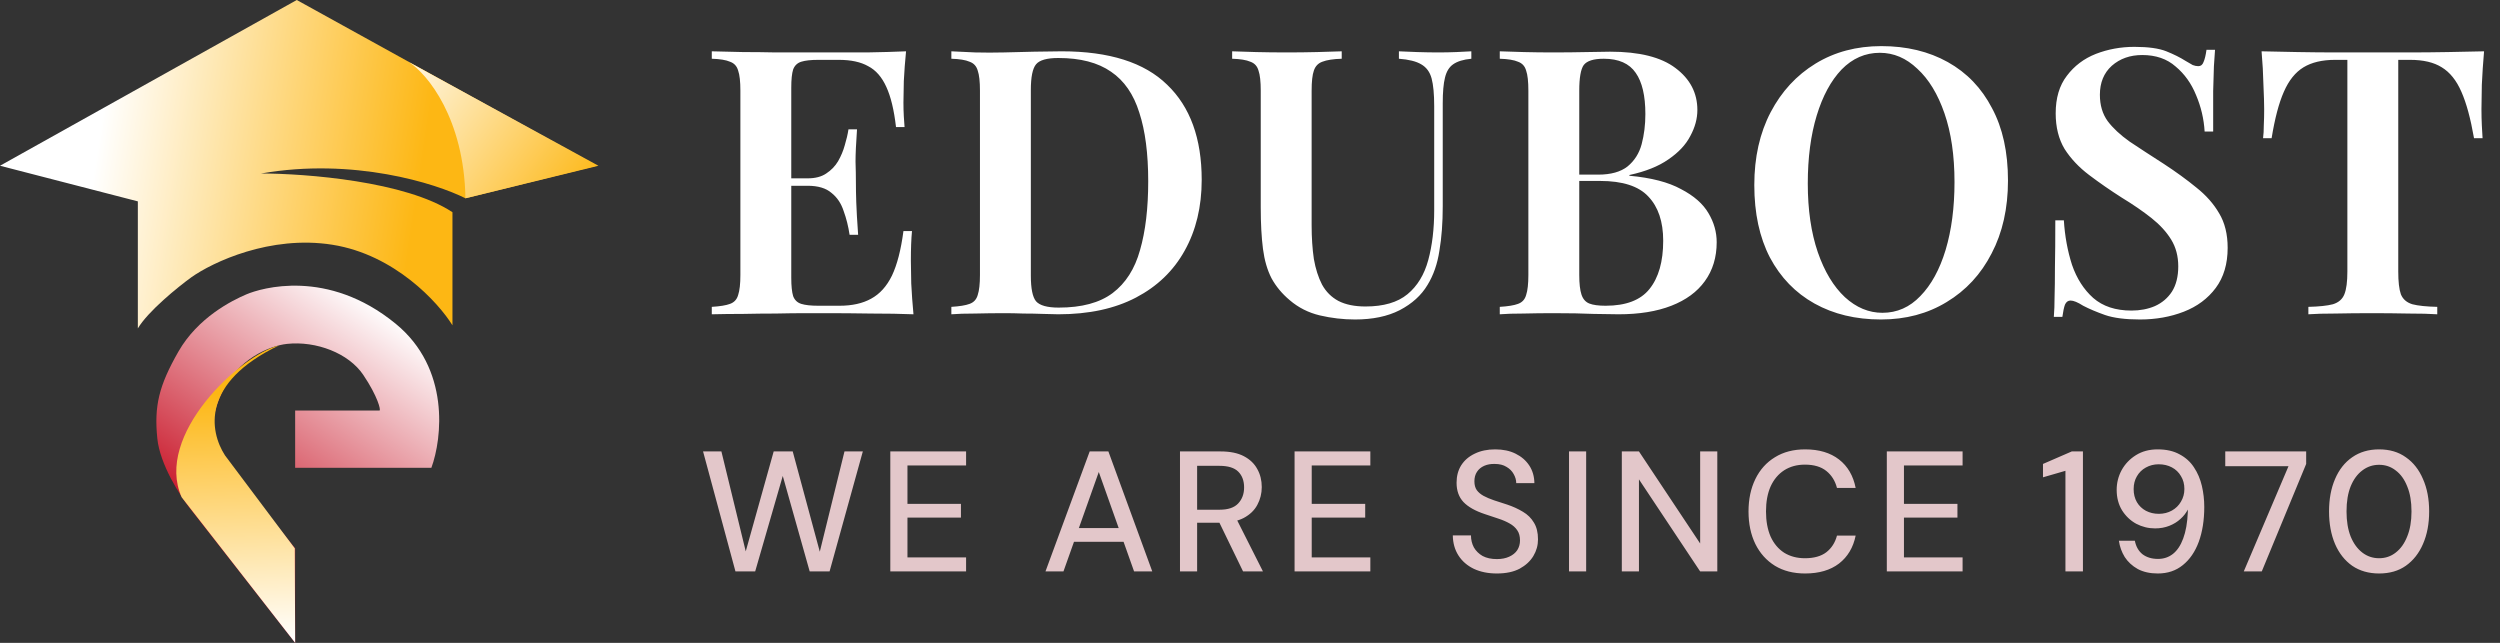 <svg width="175" height="45" viewBox="0 0 175 45" fill="none" xmlns="http://www.w3.org/2000/svg">
<rect x="0" y="0" width="175" height="45" fill="#333333" stroke="none"/>
<path d="M63.423 3.592C63.353 4.303 63.301 4.996 63.267 5.672C63.249 6.331 63.241 6.833 63.241 7.18C63.241 7.509 63.249 7.83 63.267 8.142C63.284 8.437 63.301 8.688 63.319 8.896H62.721C62.582 7.7 62.357 6.764 62.045 6.088C61.733 5.395 61.308 4.909 60.771 4.632C60.251 4.337 59.566 4.19 58.717 4.19H57.287C56.767 4.19 56.368 4.233 56.091 4.32C55.813 4.407 55.623 4.589 55.519 4.866C55.432 5.143 55.389 5.568 55.389 6.14V19.452C55.389 20.007 55.432 20.431 55.519 20.726C55.623 21.003 55.813 21.185 56.091 21.272C56.368 21.359 56.767 21.402 57.287 21.402H58.769C59.653 21.402 60.389 21.237 60.979 20.908C61.585 20.579 62.071 20.041 62.435 19.296C62.799 18.533 63.067 17.493 63.241 16.176H63.839C63.787 16.713 63.761 17.407 63.761 18.256C63.761 18.62 63.769 19.149 63.787 19.842C63.821 20.535 63.873 21.255 63.943 22C63.059 21.965 62.062 21.948 60.953 21.948C59.843 21.931 58.855 21.922 57.989 21.922C57.59 21.922 57.061 21.922 56.403 21.922C55.761 21.922 55.059 21.931 54.297 21.948C53.551 21.948 52.789 21.957 52.009 21.974C51.246 21.974 50.518 21.983 49.825 22V21.48C50.397 21.445 50.821 21.376 51.099 21.272C51.393 21.168 51.584 20.96 51.671 20.648C51.775 20.336 51.827 19.868 51.827 19.244V6.348C51.827 5.707 51.775 5.239 51.671 4.944C51.584 4.632 51.393 4.424 51.099 4.32C50.821 4.199 50.397 4.129 49.825 4.112V3.592C50.518 3.609 51.246 3.627 52.009 3.644C52.789 3.644 53.551 3.653 54.297 3.67C55.059 3.67 55.761 3.67 56.403 3.67C57.061 3.67 57.59 3.67 57.989 3.67C58.786 3.67 59.687 3.67 60.693 3.67C61.715 3.653 62.625 3.627 63.423 3.592ZM59.237 12.484C59.237 12.484 59.237 12.571 59.237 12.744C59.237 12.917 59.237 13.004 59.237 13.004H54.609C54.609 13.004 54.609 12.917 54.609 12.744C54.609 12.571 54.609 12.484 54.609 12.484H59.237ZM59.991 9.052C59.921 10.04 59.887 10.794 59.887 11.314C59.904 11.834 59.913 12.311 59.913 12.744C59.913 13.177 59.921 13.654 59.939 14.174C59.956 14.694 59.999 15.448 60.069 16.436H59.471C59.384 15.847 59.245 15.292 59.055 14.772C58.881 14.235 58.595 13.81 58.197 13.498C57.815 13.169 57.261 13.004 56.533 13.004V12.484C57.07 12.484 57.503 12.371 57.833 12.146C58.179 11.921 58.457 11.635 58.665 11.288C58.873 10.924 59.029 10.551 59.133 10.17C59.254 9.771 59.341 9.399 59.393 9.052H59.991ZM74.317 3.592C77.645 3.592 80.106 4.372 81.701 5.932C83.313 7.475 84.119 9.693 84.119 12.588C84.119 14.477 83.72 16.133 82.923 17.554C82.143 18.958 81.007 20.05 79.517 20.83C78.026 21.61 76.215 22 74.083 22C73.823 22 73.467 21.991 73.017 21.974C72.583 21.957 72.124 21.948 71.639 21.948C71.171 21.931 70.737 21.922 70.339 21.922C69.628 21.922 68.935 21.931 68.259 21.948C67.583 21.948 67.028 21.965 66.595 22V21.48C67.167 21.445 67.591 21.376 67.869 21.272C68.163 21.168 68.354 20.96 68.441 20.648C68.545 20.336 68.597 19.868 68.597 19.244V6.348C68.597 5.707 68.545 5.239 68.441 4.944C68.354 4.632 68.163 4.424 67.869 4.32C67.591 4.199 67.167 4.129 66.595 4.112V3.592C67.028 3.609 67.583 3.635 68.259 3.67C68.935 3.687 69.611 3.687 70.287 3.67C70.911 3.653 71.613 3.635 72.393 3.618C73.173 3.601 73.814 3.592 74.317 3.592ZM74.083 4.06C73.285 4.06 72.765 4.207 72.523 4.502C72.28 4.797 72.159 5.395 72.159 6.296V19.296C72.159 20.197 72.28 20.795 72.523 21.09C72.783 21.385 73.311 21.532 74.109 21.532C75.721 21.532 76.977 21.194 77.879 20.518C78.797 19.825 79.439 18.819 79.803 17.502C80.184 16.185 80.375 14.581 80.375 12.692C80.375 10.751 80.167 9.147 79.751 7.882C79.352 6.599 78.693 5.646 77.775 5.022C76.856 4.381 75.625 4.06 74.083 4.06ZM102.994 3.592V4.112C102.439 4.164 102.015 4.294 101.72 4.502C101.443 4.693 101.252 5.005 101.148 5.438C101.044 5.854 100.992 6.452 100.992 7.232V14.434C100.992 15.595 100.914 16.635 100.758 17.554C100.619 18.473 100.342 19.27 99.926 19.946C99.493 20.674 98.843 21.263 97.976 21.714C97.127 22.147 96.087 22.364 94.856 22.364C94.024 22.364 93.201 22.269 92.386 22.078C91.589 21.887 90.887 21.532 90.28 21.012C89.743 20.561 89.318 20.05 89.006 19.478C88.711 18.906 88.512 18.221 88.408 17.424C88.304 16.609 88.252 15.639 88.252 14.512V6.348C88.252 5.707 88.2 5.239 88.096 4.944C88.009 4.632 87.819 4.424 87.524 4.32C87.247 4.199 86.822 4.129 86.25 4.112V3.592C86.683 3.609 87.238 3.627 87.914 3.644C88.59 3.661 89.318 3.67 90.098 3.67C90.809 3.67 91.511 3.661 92.204 3.644C92.897 3.627 93.469 3.609 93.92 3.592V4.112C93.331 4.129 92.88 4.199 92.568 4.32C92.273 4.424 92.074 4.632 91.97 4.944C91.866 5.239 91.814 5.707 91.814 6.348V15.76C91.814 16.627 91.866 17.415 91.97 18.126C92.091 18.819 92.282 19.417 92.542 19.92C92.819 20.423 93.201 20.804 93.686 21.064C94.189 21.324 94.821 21.454 95.584 21.454C96.849 21.454 97.829 21.168 98.522 20.596C99.215 20.024 99.701 19.227 99.978 18.204C100.255 17.181 100.394 16.02 100.394 14.72V7.44C100.394 6.591 100.333 5.941 100.212 5.49C100.091 5.039 99.848 4.71 99.484 4.502C99.137 4.294 98.617 4.164 97.924 4.112V3.592C98.253 3.609 98.678 3.627 99.198 3.644C99.735 3.661 100.229 3.67 100.68 3.67C101.113 3.67 101.538 3.661 101.954 3.644C102.387 3.627 102.734 3.609 102.994 3.592ZM104.984 3.592C105.418 3.609 105.972 3.627 106.648 3.644C107.324 3.661 108 3.67 108.676 3.67C109.526 3.67 110.332 3.661 111.094 3.644C111.857 3.627 112.394 3.618 112.706 3.618C114.752 3.618 116.277 3.999 117.282 4.762C118.305 5.525 118.816 6.504 118.816 7.7C118.816 8.307 118.652 8.913 118.322 9.52C118.01 10.127 117.499 10.673 116.788 11.158C116.095 11.643 115.185 12.007 114.058 12.25V12.302C115.584 12.441 116.788 12.753 117.672 13.238C118.574 13.706 119.215 14.269 119.596 14.928C119.978 15.569 120.168 16.245 120.168 16.956C120.168 18.013 119.891 18.923 119.336 19.686C118.799 20.431 118.019 21.003 116.996 21.402C115.974 21.801 114.743 22 113.304 22C112.923 22 112.342 21.991 111.562 21.974C110.782 21.939 109.838 21.922 108.728 21.922C108.018 21.922 107.324 21.931 106.648 21.948C105.972 21.948 105.418 21.965 104.984 22V21.48C105.556 21.445 105.981 21.376 106.258 21.272C106.553 21.168 106.744 20.96 106.83 20.648C106.934 20.336 106.986 19.868 106.986 19.244V6.348C106.986 5.707 106.934 5.239 106.83 4.944C106.744 4.632 106.553 4.424 106.258 4.32C105.981 4.199 105.556 4.129 104.984 4.112V3.592ZM112.264 4.112C111.554 4.112 111.086 4.259 110.86 4.554C110.652 4.849 110.548 5.447 110.548 6.348V19.244C110.548 19.851 110.6 20.31 110.704 20.622C110.808 20.934 110.99 21.142 111.25 21.246C111.51 21.35 111.892 21.402 112.394 21.402C113.816 21.402 114.838 21.012 115.462 20.232C116.104 19.435 116.424 18.308 116.424 16.852C116.424 15.517 116.078 14.486 115.384 13.758C114.708 13.03 113.582 12.666 112.004 12.666H109.638C109.638 12.666 109.638 12.597 109.638 12.458C109.638 12.302 109.638 12.224 109.638 12.224H111.874C112.758 12.224 113.443 12.033 113.928 11.652C114.414 11.253 114.743 10.733 114.916 10.092C115.09 9.433 115.176 8.731 115.176 7.986C115.176 6.703 114.951 5.741 114.5 5.1C114.05 4.441 113.304 4.112 112.264 4.112ZM131.693 3.228C133.461 3.228 135.013 3.601 136.347 4.346C137.682 5.091 138.713 6.166 139.441 7.57C140.187 8.957 140.559 10.647 140.559 12.64C140.559 14.581 140.178 16.28 139.415 17.736C138.67 19.192 137.621 20.327 136.269 21.142C134.935 21.957 133.401 22.364 131.667 22.364C129.899 22.364 128.348 21.991 127.013 21.246C125.679 20.501 124.639 19.426 123.893 18.022C123.165 16.618 122.801 14.928 122.801 12.952C122.801 11.011 123.183 9.312 123.945 7.856C124.708 6.4 125.757 5.265 127.091 4.45C128.426 3.635 129.96 3.228 131.693 3.228ZM131.589 3.696C130.567 3.696 129.674 4.086 128.911 4.866C128.166 5.646 127.585 6.721 127.169 8.09C126.753 9.459 126.545 11.045 126.545 12.848C126.545 14.685 126.779 16.289 127.247 17.658C127.715 19.01 128.348 20.059 129.145 20.804C129.943 21.532 130.818 21.896 131.771 21.896C132.794 21.896 133.678 21.506 134.423 20.726C135.186 19.946 135.775 18.871 136.191 17.502C136.607 16.115 136.815 14.529 136.815 12.744C136.815 10.889 136.581 9.286 136.113 7.934C135.645 6.582 135.013 5.542 134.215 4.814C133.435 4.069 132.56 3.696 131.589 3.696ZM149.41 3.28C150.38 3.28 151.126 3.384 151.646 3.592C152.166 3.8 152.616 4.025 152.998 4.268C153.206 4.389 153.37 4.485 153.492 4.554C153.63 4.606 153.76 4.632 153.882 4.632C154.055 4.632 154.176 4.537 154.246 4.346C154.332 4.155 154.402 3.869 154.454 3.488H155.052C155.034 3.817 155.008 4.199 154.974 4.632C154.956 5.065 154.939 5.646 154.922 6.374C154.922 7.085 154.922 8.029 154.922 9.208H154.324C154.272 8.324 154.072 7.475 153.726 6.66C153.396 5.845 152.92 5.178 152.296 4.658C151.689 4.121 150.909 3.852 149.956 3.852C149.106 3.852 148.396 4.103 147.824 4.606C147.269 5.109 146.992 5.785 146.992 6.634C146.992 7.362 147.174 7.977 147.538 8.48C147.902 8.965 148.413 9.442 149.072 9.91C149.748 10.361 150.545 10.881 151.464 11.47C152.313 12.025 153.076 12.579 153.752 13.134C154.428 13.671 154.956 14.269 155.338 14.928C155.736 15.587 155.936 16.393 155.936 17.346C155.936 18.473 155.658 19.409 155.104 20.154C154.549 20.899 153.804 21.454 152.868 21.818C151.932 22.182 150.909 22.364 149.8 22.364C148.777 22.364 147.962 22.26 147.356 22.052C146.766 21.844 146.255 21.627 145.822 21.402C145.44 21.159 145.146 21.038 144.938 21.038C144.764 21.038 144.634 21.133 144.548 21.324C144.478 21.515 144.418 21.801 144.366 22.182H143.768C143.802 21.783 143.82 21.315 143.82 20.778C143.837 20.241 143.846 19.547 143.846 18.698C143.863 17.831 143.872 16.739 143.872 15.422H144.47C144.539 16.531 144.73 17.571 145.042 18.542C145.371 19.495 145.865 20.267 146.524 20.856C147.2 21.445 148.092 21.74 149.202 21.74C149.808 21.74 150.354 21.636 150.84 21.428C151.342 21.203 151.741 20.865 152.036 20.414C152.33 19.946 152.478 19.357 152.478 18.646C152.478 17.935 152.313 17.311 151.984 16.774C151.654 16.237 151.195 15.734 150.606 15.266C150.016 14.798 149.323 14.321 148.526 13.836C147.711 13.316 146.948 12.787 146.238 12.25C145.527 11.713 144.955 11.106 144.522 10.43C144.106 9.737 143.898 8.905 143.898 7.934C143.898 6.859 144.158 5.984 144.678 5.308C145.198 4.615 145.874 4.103 146.706 3.774C147.555 3.445 148.456 3.28 149.41 3.28ZM173.884 3.592C173.815 4.389 173.763 5.169 173.728 5.932C173.711 6.677 173.702 7.249 173.702 7.648C173.702 8.047 173.711 8.419 173.728 8.766C173.746 9.113 173.763 9.416 173.78 9.676H173.182C172.94 8.289 172.645 7.206 172.298 6.426C171.952 5.629 171.492 5.057 170.92 4.71C170.366 4.363 169.629 4.19 168.71 4.19H167.878V19.01C167.878 19.721 167.939 20.249 168.06 20.596C168.199 20.943 168.468 21.177 168.866 21.298C169.265 21.402 169.846 21.463 170.608 21.48V22C170.088 21.965 169.412 21.948 168.58 21.948C167.748 21.931 166.899 21.922 166.032 21.922C165.131 21.922 164.282 21.931 163.484 21.948C162.704 21.948 162.072 21.965 161.586 22V21.48C162.332 21.463 162.904 21.402 163.302 21.298C163.701 21.177 163.97 20.943 164.108 20.596C164.247 20.249 164.316 19.721 164.316 19.01V4.19H163.458C162.557 4.19 161.82 4.363 161.248 4.71C160.676 5.057 160.217 5.629 159.87 6.426C159.524 7.206 159.238 8.289 159.012 9.676H158.414C158.449 9.416 158.466 9.113 158.466 8.766C158.484 8.419 158.492 8.047 158.492 7.648C158.492 7.249 158.475 6.677 158.44 5.932C158.423 5.169 158.38 4.389 158.31 3.592C159.073 3.609 159.914 3.627 160.832 3.644C161.751 3.661 162.67 3.67 163.588 3.67C164.507 3.67 165.348 3.67 166.11 3.67C166.856 3.67 167.688 3.67 168.606 3.67C169.525 3.67 170.444 3.661 171.362 3.644C172.281 3.627 173.122 3.609 173.884 3.592Z" fill="white"/>
<path d="M20.66 32.747V28.735H26.564C26.677 28.735 26.45 27.759 25.428 26.241C24.407 24.723 22.136 23.855 20.093 24.072C18.844 24.205 16.625 25.157 15.552 27.434C15.086 28.423 14.417 30.145 15.552 31.988L20.66 38.386V45L13.282 35.566C12.6 34.699 11.193 32.508 11.011 30.687C10.784 28.41 11.125 27 12.487 24.614C13.849 22.229 16.233 21.036 17.255 20.602C18.276 20.169 22.931 18.759 27.699 22.663C31.513 25.786 30.953 30.687 30.196 32.747H20.66Z" fill="url(#paint0_linear_1966_3459)"/>
<path d="M9.649 14.096V22.988C10.376 21.773 12.449 20.096 13.395 19.41C14.871 18.361 18.913 16.439 23.272 17.133C27.631 17.826 30.688 21.181 31.672 22.771V14.855C28.403 12.687 21.38 12.145 18.277 12.145C24.725 11.017 30.499 12.831 32.581 13.88L41.776 11.602L20.774 0L0 11.602L9.649 14.096Z" fill="url(#paint1_linear_1966_3459)"/>
<path d="M32.581 13.88C32.49 8.328 29.932 5.169 28.607 4.337L41.889 11.602L32.581 13.88Z" fill="url(#paint2_linear_1966_3459)"/>
<path d="M12.715 34.807C10.785 30.47 16.801 24.867 19.526 24.181C14.077 26.783 14.654 30.181 15.752 31.88L20.633 38.386L20.661 45L12.715 34.807Z" fill="url(#paint3_linear_1966_3459)"/>
<path d="M51.482 40L49.214 31.6H50.498L52.202 38.596L54.158 31.6H55.49L57.386 38.62L59.114 31.6H60.398L58.07 40H56.678L54.794 33.316L52.862 40H51.482ZM62.322 40V31.6H67.626V32.584H63.522V35.272H67.266V36.232H63.522V39.016H67.626V40H62.322ZM73.183 40L76.278 31.6H77.587L80.659 40H79.386L76.915 33.04L74.442 40H73.183ZM74.587 37.924L74.91 36.964H78.871L79.195 37.924H74.587ZM82.599 40V31.6H85.443C86.107 31.6 86.651 31.712 87.075 31.936C87.499 32.16 87.811 32.46 88.011 32.836C88.219 33.204 88.323 33.624 88.323 34.096C88.323 34.544 88.219 34.96 88.011 35.344C87.811 35.72 87.495 36.024 87.063 36.256C86.631 36.48 86.079 36.592 85.407 36.592H83.799V40H82.599ZM87.015 40L85.203 36.268H86.523L88.407 40H87.015ZM83.799 35.68H85.371C85.963 35.68 86.395 35.536 86.667 35.248C86.947 34.952 87.087 34.576 87.087 34.12C87.087 33.656 86.951 33.288 86.679 33.016C86.407 32.744 85.967 32.608 85.359 32.608H83.799V35.68ZM90.62 40V31.6H95.924V32.584H91.82V35.272H95.564V36.232H91.82V39.016H95.924V40H90.62ZM104.78 40.144C104.172 40.144 103.636 40.036 103.172 39.82C102.708 39.596 102.348 39.284 102.092 38.884C101.836 38.484 101.704 38.016 101.696 37.48H102.968C102.968 37.784 103.036 38.064 103.172 38.32C103.316 38.568 103.52 38.768 103.784 38.92C104.056 39.064 104.388 39.136 104.78 39.136C105.116 39.136 105.404 39.08 105.644 38.968C105.892 38.856 106.08 38.704 106.208 38.512C106.336 38.312 106.4 38.084 106.4 37.828C106.4 37.54 106.336 37.304 106.208 37.12C106.08 36.928 105.9 36.768 105.668 36.64C105.444 36.512 105.184 36.4 104.888 36.304C104.6 36.208 104.288 36.104 103.952 35.992C103.272 35.768 102.768 35.484 102.44 35.14C102.12 34.796 101.96 34.348 101.96 33.796C101.96 33.324 102.068 32.916 102.284 32.572C102.508 32.22 102.824 31.948 103.232 31.756C103.64 31.556 104.116 31.456 104.66 31.456C105.212 31.456 105.688 31.556 106.088 31.756C106.496 31.956 106.816 32.232 107.048 32.584C107.28 32.936 107.4 33.348 107.408 33.82H106.136C106.136 33.604 106.076 33.392 105.956 33.184C105.844 32.976 105.676 32.808 105.452 32.68C105.236 32.544 104.964 32.476 104.636 32.476C104.356 32.468 104.108 32.512 103.892 32.608C103.676 32.704 103.508 32.844 103.388 33.028C103.268 33.212 103.208 33.432 103.208 33.688C103.208 33.944 103.264 34.152 103.376 34.312C103.488 34.464 103.644 34.596 103.844 34.708C104.052 34.82 104.296 34.924 104.576 35.02C104.856 35.108 105.164 35.208 105.5 35.32C105.908 35.456 106.276 35.624 106.604 35.824C106.932 36.016 107.188 36.268 107.372 36.58C107.564 36.884 107.66 37.276 107.66 37.756C107.66 38.172 107.552 38.56 107.336 38.92C107.12 39.28 106.8 39.576 106.376 39.808C105.952 40.032 105.42 40.144 104.78 40.144ZM109.831 40V31.6H111.031V40H109.831ZM113.527 40V31.6H114.727L119.011 38.044V31.6H120.211V40H119.011L114.727 33.556V40H113.527ZM126.356 40.144C125.54 40.144 124.836 39.964 124.244 39.604C123.652 39.236 123.196 38.728 122.876 38.08C122.556 37.424 122.396 36.664 122.396 35.8C122.396 34.944 122.556 34.188 122.876 33.532C123.196 32.876 123.652 32.368 124.244 32.008C124.836 31.64 125.54 31.456 126.356 31.456C127.332 31.456 128.124 31.692 128.732 32.164C129.34 32.636 129.728 33.3 129.896 34.156H128.588C128.46 33.66 128.212 33.264 127.844 32.968C127.476 32.672 126.976 32.524 126.344 32.524C125.792 32.524 125.308 32.656 124.892 32.92C124.484 33.184 124.168 33.56 123.944 34.048C123.728 34.536 123.62 35.12 123.62 35.8C123.62 36.48 123.728 37.068 123.944 37.564C124.168 38.052 124.484 38.428 124.892 38.692C125.308 38.948 125.792 39.076 126.344 39.076C126.976 39.076 127.476 38.936 127.844 38.656C128.212 38.368 128.46 37.98 128.588 37.492H129.896C129.728 38.324 129.34 38.976 128.732 39.448C128.124 39.912 127.332 40.144 126.356 40.144ZM132.077 40V31.6H137.381V32.584H133.277V35.272H137.021V36.232H133.277V39.016H137.381V40H132.077ZM144.581 40V32.956L143.009 33.412V32.476L145.025 31.6H145.805V40H144.581ZM151.047 40.144C150.503 40.144 150.035 40.04 149.643 39.832C149.259 39.616 148.955 39.336 148.731 38.992C148.515 38.64 148.379 38.26 148.323 37.852H149.439C149.519 38.26 149.699 38.576 149.979 38.8C150.267 39.016 150.627 39.124 151.059 39.124C151.459 39.124 151.807 39.008 152.103 38.776C152.407 38.536 152.647 38.176 152.823 37.696C153.007 37.208 153.115 36.596 153.147 35.86C153.147 35.828 153.147 35.796 153.147 35.764C153.147 35.732 153.147 35.7 153.147 35.668C153.027 35.908 152.855 36.128 152.631 36.328C152.415 36.528 152.155 36.688 151.851 36.808C151.547 36.928 151.215 36.988 150.855 36.988C150.391 36.988 149.951 36.88 149.535 36.664C149.127 36.44 148.795 36.124 148.539 35.716C148.291 35.308 148.167 34.832 148.167 34.288C148.167 33.8 148.283 33.34 148.515 32.908C148.755 32.476 149.087 32.128 149.511 31.864C149.943 31.592 150.451 31.456 151.035 31.456C151.643 31.456 152.155 31.572 152.571 31.804C152.995 32.028 153.331 32.332 153.579 32.716C153.835 33.1 154.019 33.532 154.131 34.012C154.243 34.492 154.299 34.984 154.299 35.488C154.299 36.408 154.171 37.22 153.915 37.924C153.659 38.62 153.287 39.164 152.799 39.556C152.319 39.948 151.735 40.144 151.047 40.144ZM151.119 35.968C151.455 35.968 151.759 35.892 152.031 35.74C152.303 35.588 152.515 35.38 152.667 35.116C152.827 34.852 152.907 34.556 152.907 34.228C152.907 33.884 152.827 33.584 152.667 33.328C152.515 33.064 152.303 32.86 152.031 32.716C151.759 32.572 151.451 32.5 151.107 32.5C150.779 32.5 150.479 32.576 150.207 32.728C149.943 32.872 149.735 33.076 149.583 33.34C149.431 33.596 149.355 33.896 149.355 34.24C149.355 34.584 149.431 34.888 149.583 35.152C149.735 35.408 149.943 35.608 150.207 35.752C150.479 35.896 150.783 35.968 151.119 35.968ZM157.064 40L160.196 32.632H155.768V31.6H161.432V32.476L158.324 40H157.064ZM166.537 40.144C165.809 40.144 165.181 39.964 164.653 39.604C164.133 39.236 163.733 38.728 163.453 38.08C163.173 37.424 163.033 36.664 163.033 35.8C163.033 34.936 163.173 34.18 163.453 33.532C163.733 32.876 164.133 32.368 164.653 32.008C165.181 31.64 165.809 31.456 166.537 31.456C167.273 31.456 167.897 31.64 168.409 32.008C168.929 32.368 169.329 32.876 169.609 33.532C169.897 34.18 170.041 34.936 170.041 35.8C170.041 36.664 169.897 37.424 169.609 38.08C169.329 38.728 168.929 39.236 168.409 39.604C167.897 39.964 167.273 40.144 166.537 40.144ZM166.537 39.076C166.977 39.076 167.365 38.944 167.701 38.68C168.045 38.416 168.313 38.04 168.505 37.552C168.705 37.064 168.805 36.48 168.805 35.8C168.805 35.112 168.705 34.528 168.505 34.048C168.313 33.56 168.045 33.188 167.701 32.932C167.365 32.668 166.977 32.536 166.537 32.536C166.097 32.536 165.705 32.668 165.361 32.932C165.017 33.188 164.745 33.56 164.545 34.048C164.353 34.528 164.257 35.112 164.257 35.8C164.257 36.48 164.353 37.064 164.545 37.552C164.745 38.04 165.017 38.416 165.361 38.68C165.705 38.944 166.097 39.076 166.537 39.076Z" fill="#E3C7CA"/>
<defs>
<linearGradient id="paint0_linear_1966_3459" x1="26" y1="21" x2="14.459" y2="37.68" gradientUnits="userSpaceOnUse">
<stop stop-color="white"/>
<stop offset="1" stop-color="#C60C1F"/>
</linearGradient>
<linearGradient id="paint1_linear_1966_3459" x1="7.121" y1="8.372" x2="29.536" y2="11.806" gradientUnits="userSpaceOnUse">
<stop stop-color="white"/>
<stop offset="1" stop-color="#FDB714"/>
</linearGradient>
<linearGradient id="paint2_linear_1966_3459" x1="27.39" y1="2.616" x2="41.725" y2="13.177" gradientUnits="userSpaceOnUse">
<stop stop-color="white"/>
<stop offset="1" stop-color="#FDB714"/>
</linearGradient>
<linearGradient id="paint3_linear_1966_3459" x1="15.889" y1="27.5" x2="16.5" y2="45" gradientUnits="userSpaceOnUse">
<stop stop-color="#FDB714"/>
<stop offset="1" stop-color="white"/>
</linearGradient>
</defs>
</svg>
